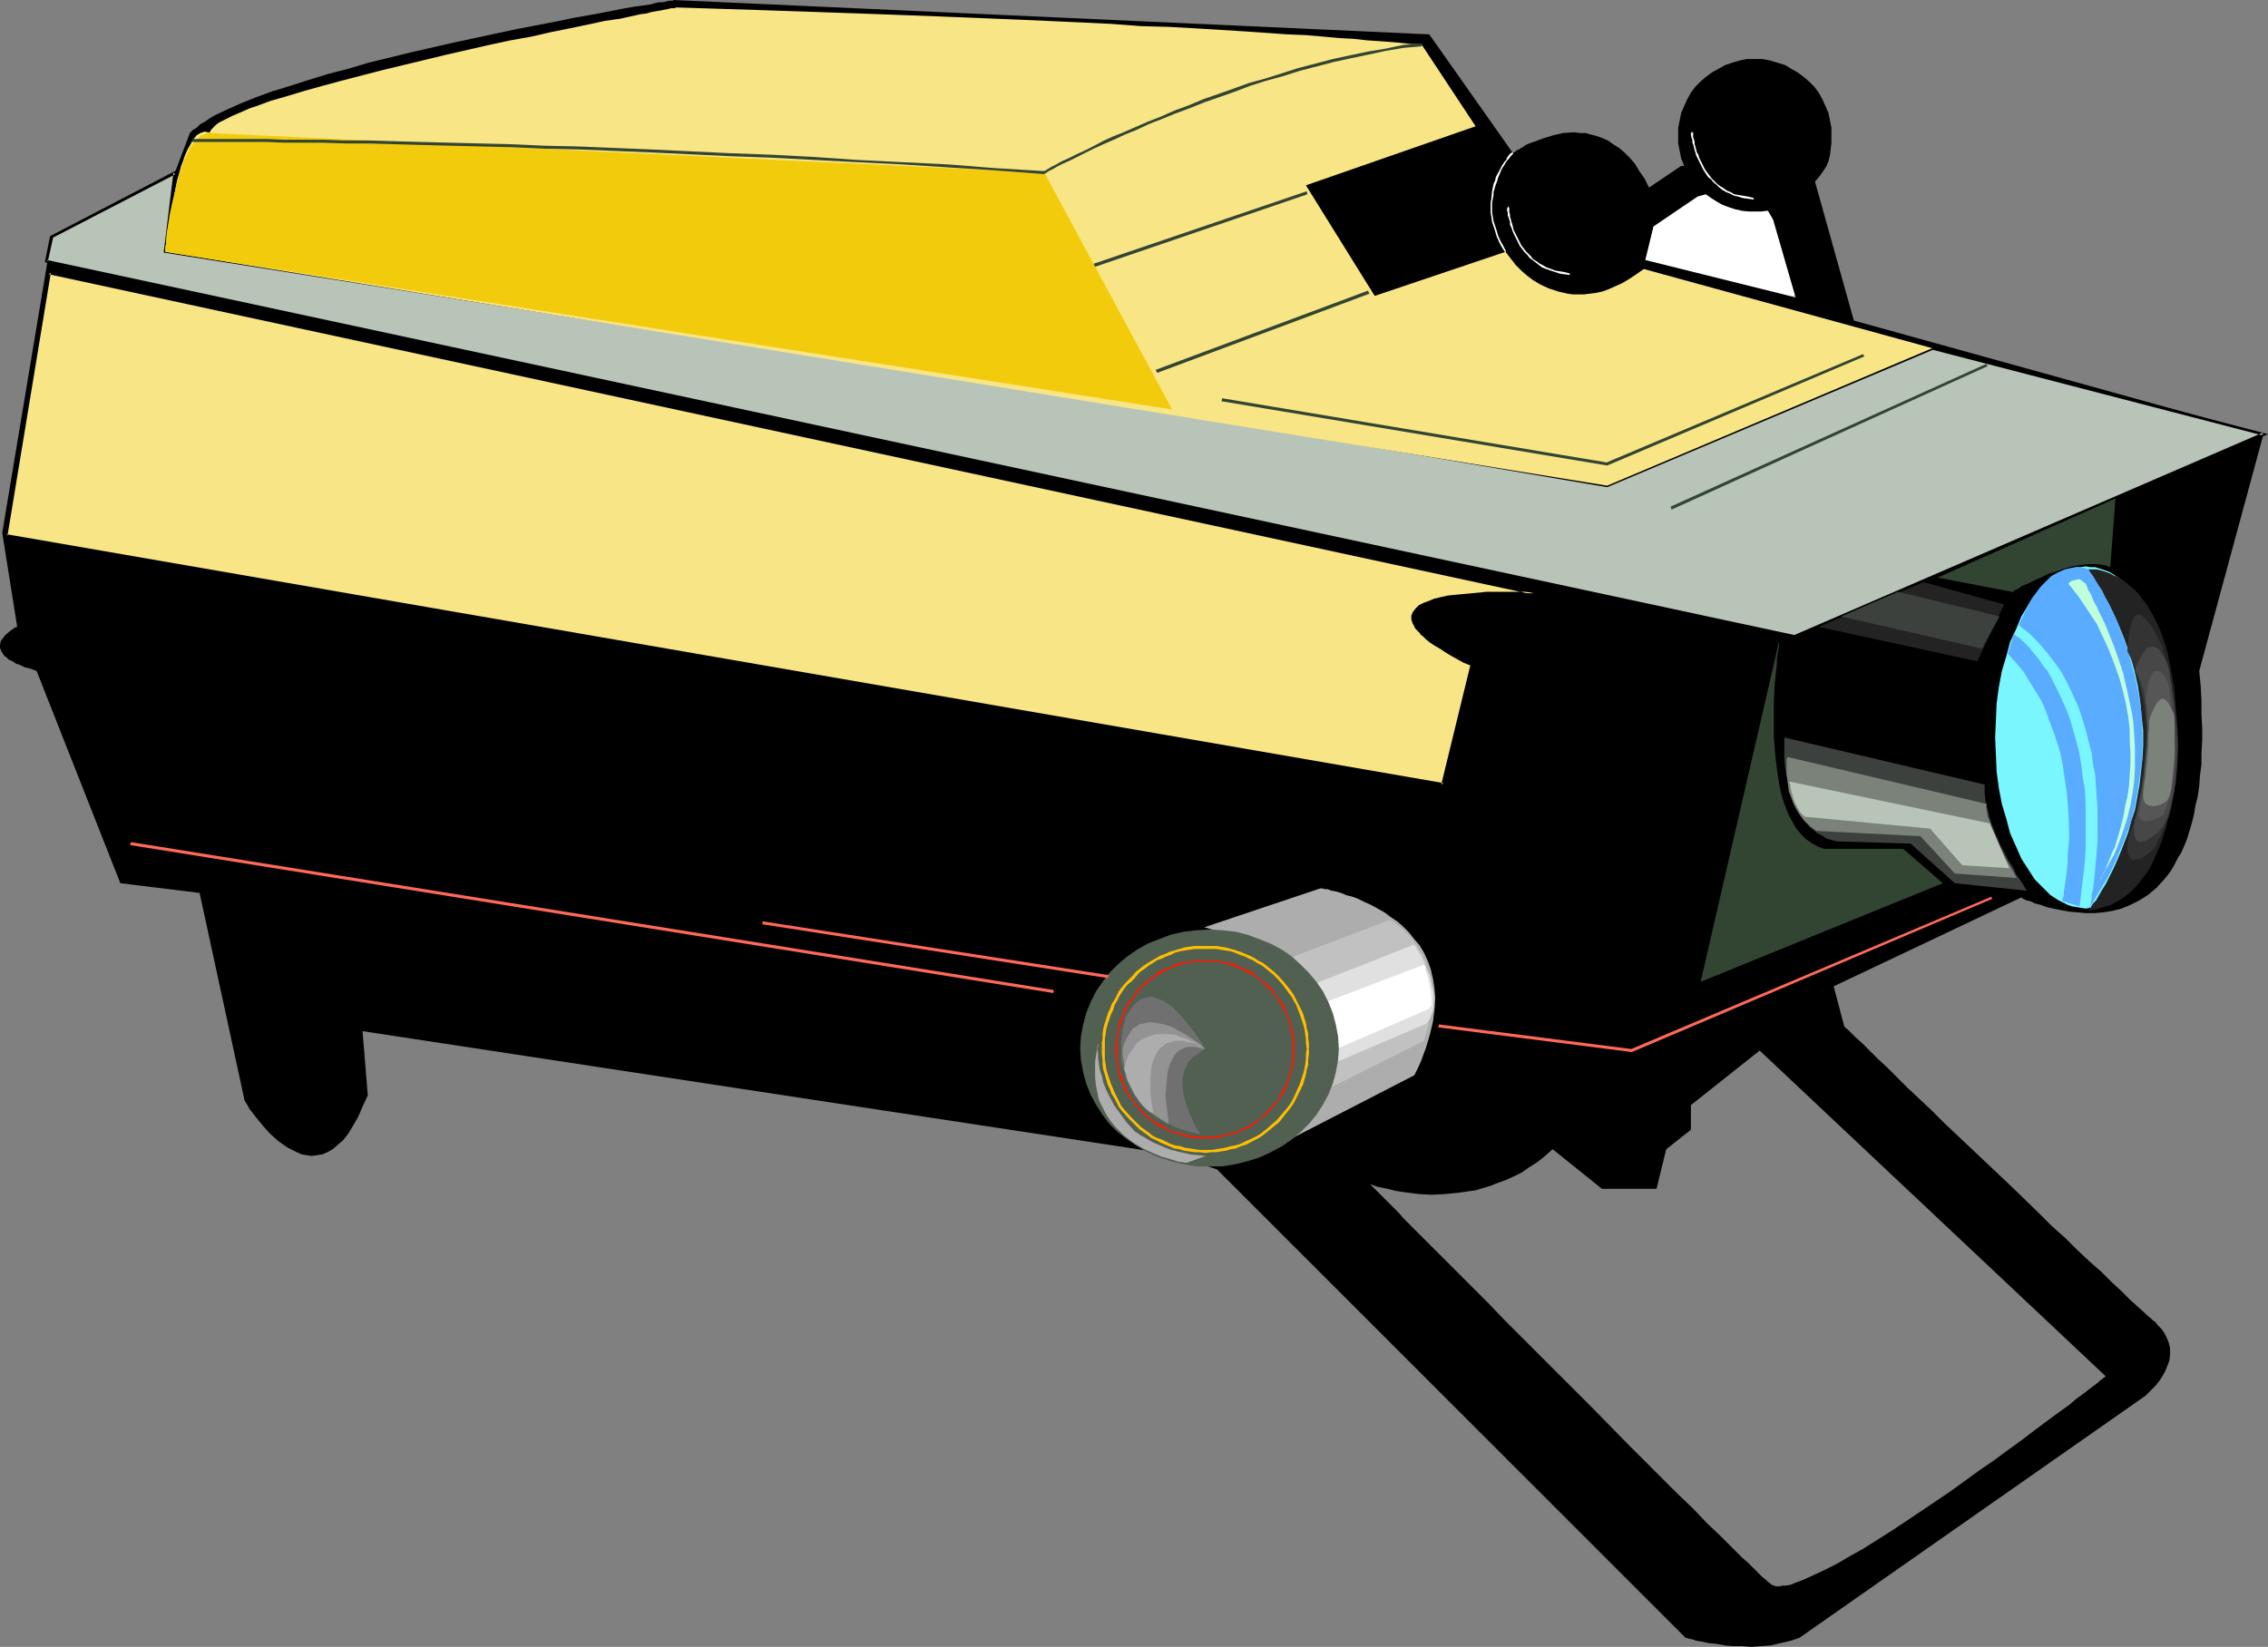 <?xml version="1.0" encoding="UTF-8" standalone="no"?>
<svg
   version="1.0"
   width="129.724mm"
   height="94.223mm"
   id="svg55"
   sodipodi:docname="Film Strip Projector.wmf"
   xmlns:inkscape="http://www.inkscape.org/namespaces/inkscape"
   xmlns:sodipodi="http://sodipodi.sourceforge.net/DTD/sodipodi-0.dtd"
   xmlns="http://www.w3.org/2000/svg"
   xmlns:svg="http://www.w3.org/2000/svg">
  <rect width="100%" height="100%" fill="#808080" stroke="none"/>
  <sodipodi:namedview
     id="namedview55"
     pagecolor="#ffffff"
     bordercolor="#000000"
     borderopacity="0.25"
     inkscape:showpageshadow="2"
     inkscape:pageopacity="0.0"
     inkscape:pagecheckerboard="0"
     inkscape:deskcolor="#d1d1d1"
     inkscape:document-units="mm" />
  <defs
     id="defs1">
    <pattern
       id="WMFhbasepattern"
       patternUnits="userSpaceOnUse"
       width="6"
       height="6"
       x="0"
       y="0" />
  </defs>
  <path
     style="fill:#000000;fill-opacity:1;fill-rule:evenodd;stroke:none"
     d="m 382.668,342.385 0.323,0.323 0.485,0.162 0.485,0.162 h 0.646 l 0.808,-0.162 h 0.646 l 0.97,-0.162 0.808,-0.323 2.101,-0.808 2.101,-0.969 2.424,-1.131 2.586,-1.293 2.747,-1.616 2.909,-1.616 3.07,-1.939 3.07,-1.939 6.302,-4.201 6.464,-4.363 6.464,-4.686 3.07,-2.101 3.07,-2.262 2.909,-2.101 2.747,-2.101 2.586,-1.939 2.424,-1.777 2.262,-1.616 1.939,-1.616 1.778,-1.293 0.808,-0.646 1.293,-0.969 0.646,-0.485 0.485,-0.485 0.323,-0.162 0.323,-0.323 0.323,-0.162 v -0.162 h 0.162 l -74.821,-70.448 -14.867,11.795 v 5.332 l -5.333,4.201 -2.101,8.564 h -11.797 l -10.666,-8.564 -1.616,1.454 -1.616,1.293 -1.778,1.131 -1.616,1.131 -1.616,0.808 -1.778,0.808 -1.778,0.646 -1.616,0.646 -1.616,0.485 -1.616,0.485 -3.394,0.485 -3.07,0.323 -3.07,0.162 -2.747,-0.162 -2.586,-0.323 -2.262,-0.323 -1.939,-0.485 -0.808,-0.162 -0.808,-0.162 -0.646,-0.162 -0.485,-0.162 -0.485,-0.162 -0.323,-0.162 h -0.162 v 0 0 l 0.162,0.162 0.323,0.323 0.323,0.323 0.485,0.485 0.646,0.646 0.646,0.646 0.808,0.808 0.808,0.808 1.939,1.939 1.131,1.293 1.131,1.131 1.293,1.293 1.293,1.293 1.454,1.454 2.909,2.908 3.07,3.07 3.394,3.393 3.555,3.555 3.555,3.716 3.717,3.716 7.757,7.756 7.757,7.756 7.595,7.756 3.717,3.716 3.555,3.555 3.394,3.393 3.394,3.232 2.909,3.07 2.909,2.747 1.293,1.293 1.293,1.293 1.131,1.131 1.131,1.131 1.131,0.969 0.97,0.969 0.808,0.808 0.808,0.808 0.646,0.646 0.646,0.485 0.485,0.485 0.485,0.323 v 0 l 6.302,11.795 -1.939,0.646 -2.101,0.485 -2.101,0.485 -2.101,0.162 -2.101,0.162 -2.101,-0.162 h -1.939 l -1.778,-0.162 -1.778,-0.323 -1.616,-0.162 -1.454,-0.323 -1.131,-0.162 -0.97,-0.323 -0.808,-0.162 -0.485,-0.162 h -0.162 L 263.084,252.87 253.389,249.639 78.376,222.978 l 1.131,13.896 -1.131,2.424 -0.97,2.262 -1.131,1.939 -0.97,1.616 -1.131,1.454 -1.131,0.969 -1.131,0.969 -1.131,0.646 -1.131,0.485 -1.131,0.162 -1.131,0.162 -1.131,-0.162 -0.97,-0.162 -1.131,-0.485 -0.97,-0.485 -0.97,-0.485 -2.101,-1.454 -1.778,-1.616 -1.454,-1.616 -1.454,-1.777 -1.131,-1.454 -0.485,-0.646 -0.323,-0.646 -0.323,-0.485 -0.162,-0.323 -0.162,-0.162 v -0.162 L 43.147,193.086 26.018,190.986 7.918,145.097 6.626,144.613 5.333,144.29 4.363,143.805 3.394,143.482 2.747,142.997 1.939,142.674 1.454,142.189 0.97,141.866 0.323,140.896 0,140.088 v -0.646 l 0.162,-0.808 0.485,-0.646 0.485,-0.646 1.131,-0.969 0.485,-0.323 0.485,-0.323 0.323,-0.162 H 3.717 L 0.485,115.205 11.15,51.22 l 26.664,-13.896 3.232,-8.564 0.646,-0.646 0.808,-0.485 0.808,-0.808 0.97,-0.485 1.131,-0.808 1.131,-0.646 2.747,-1.293 2.909,-1.293 3.232,-1.293 3.555,-1.293 3.717,-1.131 4.04,-1.293 4.202,-1.293 4.363,-1.131 4.363,-1.293 9.211,-2.262 9.211,-2.101 9.05,-1.939 4.525,-0.969 4.202,-0.808 4.202,-0.808 3.878,-0.808 3.717,-0.646 3.394,-0.646 3.232,-0.646 2.747,-0.485 1.293,-0.162 1.131,-0.162 1.131,-0.162 1.131,-0.323 0.808,-0.162 h 0.808 l 0.646,-0.162 0.646,-0.162 h 0.323 0.485 L 145.601,0 v 0 l 163.377,7.433 18.099,25.691 v -0.162 h 0.162 l 0.323,-0.162 0.323,-0.323 0.485,-0.162 0.485,-0.323 1.293,-0.808 1.778,-0.646 1.778,-0.646 2.101,-0.646 2.101,-0.485 2.424,-0.162 1.131,0.162 h 1.293 l 1.131,0.323 1.293,0.323 1.293,0.485 1.131,0.485 1.131,0.808 1.293,0.808 1.131,0.969 1.131,1.131 1.131,1.293 0.97,1.616 1.131,1.616 0.97,1.939 6.949,-4.686 h 0.646 v 0 l -0.646,-1.616 -0.323,-1.616 -0.323,-1.616 V 29.407 27.63 l 0.323,-1.616 0.323,-1.616 0.646,-1.454 0.646,-1.454 0.808,-1.454 0.97,-1.293 1.131,-1.131 1.131,-0.969 1.293,-0.969 1.454,-0.808 1.454,-0.808 1.454,-0.485 1.616,-0.485 1.616,-0.323 h 1.778 1.616 l 1.616,0.323 1.616,0.485 1.616,0.485 1.293,0.808 1.454,0.808 1.293,0.969 1.131,0.969 1.131,1.131 0.97,1.293 0.808,1.454 0.646,1.454 0.646,1.454 0.323,1.616 0.323,1.616 v 1.777 1.454 l -0.162,1.454 -0.162,1.293 -0.323,1.293 -0.485,1.131 -0.646,0.969 -0.808,1.131 -0.97,1.131 8.403,30.054 88.557,24.56 -13.898,51.22 0.323,3.232 0.162,3.232 v 2.908 l 0.162,2.908 v 2.747 l -0.162,2.747 v 2.424 l -0.323,2.424 -0.162,2.262 -0.323,2.262 -0.485,1.939 -0.323,1.939 -0.485,1.939 -0.485,1.616 -0.485,1.616 -0.646,1.616 -0.646,1.454 -0.808,1.293 -0.646,1.293 -0.646,1.131 -0.808,1.131 -0.808,0.969 -1.616,1.777 -1.939,1.616 -1.778,1.131 -1.939,0.969 -1.939,0.808 -1.939,0.485 -1.939,0.323 -1.939,0.162 h -1.939 l -1.778,-0.162 -1.778,-0.162 -1.778,-0.323 -1.616,-0.323 -1.454,-0.323 -1.293,-0.485 -1.293,-0.323 -0.97,-0.485 -0.808,-0.162 -0.646,-0.323 -0.323,-0.162 -0.162,-0.162 -40.562,19.228 2.262,8.564 v 0.162 h 0.162 l 0.162,0.323 0.323,0.162 0.323,0.323 0.485,0.485 0.485,0.485 0.485,0.485 1.454,1.293 1.616,1.616 1.778,1.777 1.939,1.777 2.262,2.262 2.262,2.262 2.586,2.424 2.586,2.424 2.747,2.747 2.909,2.747 5.818,5.494 5.979,5.655 5.818,5.655 2.747,2.747 2.909,2.585 2.586,2.585 2.586,2.424 2.586,2.262 2.262,2.262 2.101,1.939 1.778,1.777 1.778,1.616 1.454,1.293 0.646,0.646 0.646,0.485 0.485,0.485 0.485,0.323 0.646,0.808 0.646,0.646 0.485,0.646 0.485,0.808 0.646,1.454 0.323,1.293 v 1.454 l -0.162,1.293 -0.485,1.293 -0.485,1.131 -0.646,1.131 -0.646,0.969 -0.808,0.969 -0.646,0.646 -0.646,0.646 -0.485,0.485 -0.323,0.323 v 0 l -74.821,52.351 z"
     id="path1" />
  <path
     style="fill:#b7c4b7;fill-opacity:1;fill-rule:evenodd;stroke:none"
     d="M 37.814,37.325 35.714,54.452 250.803,88.545 347.44,105.026 417.736,75.296 489.324,93.877 388.001,137.665 10.019,56.552 11.15,51.22 Z"
     id="path2" />
  <path
     style="fill:#000000;fill-opacity:1;fill-rule:evenodd;stroke:none"
     d="m 37.976,37.648 -0.485,-0.323 -2.101,17.289 215.251,34.255 96.798,16.481 70.458,-29.73 h -0.162 l 71.589,18.582 -0.162,-0.646 -101.323,43.788 h 0.162 L 10.181,56.229 l 0.162,0.323 1.131,-5.171 -0.323,0.162 26.826,-13.896 0.162,-0.808 -27.31,14.219 L 9.696,56.714 388.001,137.988 490.294,93.877 417.736,74.972 347.278,104.703 h 0.162 L 250.803,88.222 35.714,54.129 l 0.323,0.323 2.101,-17.612 z"
     id="path3" />
  <path
     style="fill:#f8e585;fill-opacity:1;fill-rule:evenodd;stroke:none"
     d="m 355.358,58.168 62.378,17.127 -70.296,29.73 -311.726,-50.574 0.323,-2.747 0.323,-2.747 0.485,-2.262 0.323,-2.262 0.485,-1.939 0.323,-1.939 0.323,-1.616 0.485,-1.616 0.323,-1.293 0.485,-1.293 0.323,-0.969 0.485,-1.131 0.323,-0.646 0.485,-0.808 0.323,-0.646 0.323,-0.485 0.646,-0.808 0.808,-0.485 0.485,-0.162 0.485,-0.162 0.485,0.162 h 0.323 l 0.162,0.162 v 0 l 0.162,-0.323 0.323,-0.485 0.485,-0.485 0.485,-0.485 0.646,-0.485 0.97,-0.485 0.97,-0.485 0.97,-0.485 1.131,-0.485 1.131,-0.485 1.454,-0.646 1.454,-0.485 3.07,-1.131 3.394,-0.969 3.717,-1.131 4.04,-1.131 4.202,-1.131 4.363,-1.131 4.363,-1.131 4.686,-1.131 9.373,-2.262 9.211,-2.101 4.525,-0.969 4.525,-0.808 4.202,-0.969 4.04,-0.808 3.878,-0.808 3.717,-0.808 3.394,-0.485 1.454,-0.323 1.454,-0.323 1.454,-0.323 1.293,-0.162 1.131,-0.323 0.97,-0.162 0.97,-0.162 0.808,-0.162 0.808,-0.162 0.646,-0.162 h 0.485 0.323 l 0.162,-0.162 h 0.162 l 5.171,0.162 5.171,0.162 5.01,0.162 5.01,0.162 4.848,0.162 4.686,0.162 9.373,0.323 8.888,0.323 8.565,0.323 8.08,0.323 7.918,0.323 7.434,0.323 7.11,0.323 6.787,0.323 6.464,0.485 5.979,0.162 5.818,0.323 5.333,0.323 5.171,0.323 4.686,0.323 4.525,0.323 4.04,0.162 3.717,0.323 3.555,0.323 3.07,0.162 2.909,0.323 2.424,0.162 2.262,0.162 1.939,0.162 1.616,0.162 1.293,0.162 h 0.97 0.808 l 0.323,0.162 h 0.162 l 11.635,17.612 -36.683,12.765 14.867,23.914 28.28,-9.533 1.616,2.101 v 0 l 0.162,0.162 0.323,0.485 0.646,0.646 0.808,0.808 1.131,0.969 1.293,0.969 1.616,0.969 1.778,0.808 1.939,0.646 2.101,0.485 1.131,0.162 h 2.424 l 1.293,-0.162 1.293,-0.162 1.454,-0.323 1.293,-0.485 1.454,-0.646 1.454,-0.646 1.616,-0.969 1.454,-0.969 z"
     id="path4" />
  <path
     style="fill:#f2cc0c;fill-opacity:1;fill-rule:evenodd;stroke:none"
     d="M 45.248,28.761 225.755,37.325 253.389,88.545 35.714,54.452 V 54.129 53.806 53.321 l 0.162,-0.485 v -0.808 l 0.162,-1.616 0.323,-1.939 0.323,-2.101 0.485,-2.262 1.131,-4.847 0.646,-2.262 0.808,-2.262 0.97,-1.939 0.323,-0.808 0.646,-0.808 0.485,-0.646 0.646,-0.646 0.485,-0.485 0.646,-0.323 0.646,-0.162 z"
     id="path5" />
  <path
     style="fill:#324432;fill-opacity:1;fill-rule:evenodd;stroke:none"
     d="m 225.755,37.648 0.162,-0.162 h 0.162 l 0.162,-0.162 0.485,-0.323 0.97,-0.485 0.808,-0.485 1.293,-0.646 1.454,-0.646 1.616,-0.808 1.616,-0.808 1.939,-0.969 2.101,-0.969 2.262,-0.969 2.424,-1.131 2.424,-0.969 2.747,-1.293 2.909,-1.131 2.747,-1.131 3.07,-1.131 3.232,-1.293 6.464,-2.262 3.394,-1.293 3.555,-1.131 3.555,-0.969 3.555,-1.131 3.717,-0.969 3.717,-0.969 3.717,-0.808 3.878,-0.808 3.717,-0.808 3.878,-0.646 3.878,-0.323 V 9.372 l -3.878,0.323 -3.878,0.808 -3.878,0.646 -3.878,0.808 -3.717,0.808 -3.717,0.969 -3.717,0.969 -3.555,1.131 -3.555,1.131 -3.555,0.969 -3.555,1.293 -6.464,2.262 -3.07,1.293 -3.07,1.131 -2.909,1.293 -2.909,1.131 -2.586,1.131 -2.586,1.131 -2.424,0.969 -2.101,0.969 -2.101,1.131 -1.939,0.969 -1.778,0.808 -1.616,0.808 -1.454,0.646 -1.131,0.646 -0.97,0.485 -0.808,0.485 -0.485,0.323 -0.485,0.162 -0.162,0.162 0.323,-0.162 z"
     id="path6" />
  <path
     style="fill:#324432;fill-opacity:1;fill-rule:evenodd;stroke:none"
     d="m 282.476,41.364 -46.056,15.673 0.323,0.646 45.894,-15.673 z"
     id="path7" />
  <path
     style="fill:#324432;fill-opacity:1;fill-rule:evenodd;stroke:none"
     d="m 295.728,62.854 -45.894,17.127 0.323,0.646 45.894,-17.127 z"
     id="path8" />
  <path
     style="fill:#f8e585;fill-opacity:1;fill-rule:evenodd;stroke:none"
     d="M 10.666,58.976 331.603,128.293 h -0.485 -0.646 -5.979 -3.07 l -3.394,0.162 -3.232,0.485 -1.616,0.162 -1.454,0.323 -1.454,0.323 -1.293,0.485 -1.131,0.323 -0.97,0.646 -0.646,0.485 -0.646,0.646 -0.162,0.808 v 0.808 l 0.323,0.969 0.162,0.323 0.485,0.646 0.323,0.485 0.485,0.485 0.646,0.646 0.808,0.646 0.808,0.485 0.808,0.808 1.131,0.646 1.131,0.646 1.131,0.646 1.454,0.808 1.454,0.808 1.616,0.808 -6.302,25.853 L 1.293,115.852 Z"
     id="path9" />
  <path
     style="fill:#000000;fill-opacity:1;fill-rule:evenodd;stroke:none"
     d="m 10.989,58.976 -0.485,0.323 321.099,69.317 v -0.646 h -0.485 -0.646 -5.979 -3.07 l -3.394,0.323 v 0 l -3.394,0.323 -1.616,0.162 -1.454,0.323 -1.293,0.323 h -0.162 l -1.131,0.485 -1.293,0.485 -0.97,0.485 -0.646,0.646 -0.646,0.808 -0.323,0.808 v 0.808 l 0.323,0.969 0.323,0.485 v 0.162 l 0.323,0.485 0.485,0.485 0.485,0.485 v 0.162 l 0.646,0.485 0.646,0.646 0.808,0.646 0.97,0.646 1.131,0.646 0.97,0.646 1.293,0.808 v 0 l 1.454,0.808 1.454,0.808 1.616,0.646 -0.162,-0.162 -6.302,25.853 0.485,-0.323 -310.595,-53.806 0.162,0.323 9.373,-56.876 -0.646,-0.485 -9.373,57.683 311.08,53.806 6.464,-26.337 -1.778,-0.969 -1.616,-0.646 -1.293,-0.808 v 0 l -1.131,-0.808 -1.131,-0.646 -1.131,-0.646 -0.808,-0.646 -0.808,-0.646 -0.646,-0.646 -0.808,-0.485 h 0.162 l -0.485,-0.485 -0.485,-0.485 -0.323,-0.646 v 0.162 l -0.323,-0.485 h 0.162 l -0.323,-0.969 v 0.162 -0.808 0.162 l 0.162,-0.808 v 0.162 l 0.485,-0.808 v 0.162 l 0.646,-0.646 0.97,-0.485 v 0 l 1.131,-0.323 1.293,-0.485 h -0.162 l 1.454,-0.323 1.454,-0.323 1.616,-0.162 3.394,-0.485 h -0.162 l 3.394,-0.162 3.07,-0.162 h 5.979 l 0.646,0.162 h 3.394 L 10.342,58.491 Z"
     id="path10" />
  <path
     style="fill:#324432;fill-opacity:1;fill-rule:evenodd;stroke:none"
     d="m 384.608,138.634 v 0.162 0.323 0.485 l -0.162,0.808 -0.162,0.969 -0.162,1.131 v 1.131 l -0.162,1.454 -0.162,1.454 -0.162,1.616 -0.162,3.555 v 3.716 4.039 l 0.323,4.039 0.485,3.878 0.323,1.939 0.323,1.777 0.485,1.777 0.646,1.777 0.646,1.616 0.808,1.454 0.808,1.454 0.97,1.131 1.131,1.131 1.131,0.808 1.454,0.808 1.293,0.485 h 17.13 l 8.565,7.433 -52.358,21.328 z"
     id="path11" />
  <path
     style="fill:#324432;fill-opacity:1;fill-rule:evenodd;stroke:none"
     d="m 418.867,124.9 15.998,3.07 h 0.162 0.162 l 0.323,-0.323 0.808,-0.323 0.808,-0.646 1.293,-0.485 1.293,-0.646 1.454,-0.646 1.616,-0.808 1.616,-0.485 1.778,-0.646 1.778,-0.485 1.778,-0.323 1.778,-0.162 h 1.616 l 1.616,0.162 1.454,0.485 1.131,-14.865 z"
     id="path12" />
  <path
     style="fill:#adadad;fill-opacity:1;fill-rule:evenodd;stroke:none"
     d="m 260.337,200.519 25.048,-8.402 h 0.162 0.323 l 0.485,0.162 h 0.646 l 0.808,0.323 0.97,0.162 1.131,0.323 1.131,0.485 1.293,0.323 1.293,0.485 1.293,0.646 1.454,0.646 2.909,1.616 1.293,0.969 1.454,0.969 1.293,1.131 1.293,1.293 1.131,1.454 1.131,1.293 0.97,1.616 0.808,1.777 0.646,1.777 0.485,2.101 0.323,2.101 0.162,2.101 -0.162,2.424 -0.323,2.585 -0.646,2.747 -0.808,2.747 -1.131,3.07 -0.646,1.454 -0.808,1.616 -31.027,15.996 0.162,-0.162 0.323,-0.162 0.323,-0.485 0.646,-0.646 0.646,-0.646 0.808,-0.969 0.97,-0.969 0.97,-1.131 0.808,-1.293 1.131,-1.454 0.97,-1.454 0.808,-1.616 0.808,-1.616 0.808,-1.777 0.646,-1.777 0.646,-1.777 0.485,-1.939 0.162,-1.939 v -1.939 l -0.162,-2.101 -0.323,-1.939 -0.646,-2.101 -0.97,-1.939 -1.131,-1.939 -1.616,-1.939 -0.808,-0.969 -0.97,-0.969 -1.131,-0.969 -1.293,-0.969 -1.131,-0.808 -1.454,-0.969 -1.454,-0.808 -1.616,-0.969 -1.616,-0.969 -1.778,-0.646 -1.939,-0.969 -1.939,-0.808 -2.262,-0.808 z"
     id="path13" />
  <path
     style="fill:#c1c1c1;fill-opacity:1;fill-rule:evenodd;stroke:none"
     d="m 276.336,208.113 24.078,-9.21 v 0 l 0.162,0.162 0.323,0.162 0.808,0.485 0.808,0.646 0.97,0.808 0.97,0.969 1.131,1.293 0.97,1.454 0.97,1.616 0.808,1.777 0.646,2.262 0.485,2.424 v 1.293 2.747 1.454 l -0.323,1.454 -0.323,1.777 -0.485,1.616 -0.485,1.777 -24.563,12.28 0.162,-0.162 h 0.162 l 0.162,-0.162 0.162,-0.323 0.646,-0.808 0.808,-0.969 0.808,-1.131 0.646,-1.454 0.808,-1.777 0.485,-1.939 0.162,-0.969 v -1.131 -1.131 -1.131 l -0.323,-1.131 -0.323,-1.293 -0.323,-1.131 -0.646,-1.293 -0.646,-1.454 -0.97,-1.293 -0.97,-1.293 -1.131,-1.454 -1.293,-1.454 -1.616,-1.454 -1.616,-1.454 z"
     id="path14" />
  <path
     style="fill:#e0e0e0;fill-opacity:1;fill-rule:evenodd;stroke:none"
     d="m 282.8,213.284 22.947,-9.048 v 0.162 l 0.323,0.323 0.323,0.646 0.485,0.808 0.485,0.808 0.485,1.131 0.485,1.293 0.646,1.293 0.323,1.293 0.323,1.454 0.323,1.293 v 1.454 1.454 l -0.323,1.293 -0.485,1.293 -0.808,1.131 -22.301,9.533 v -0.162 l 0.162,-0.485 v -0.646 l 0.162,-0.969 v -1.131 l 0.162,-1.293 0.162,-1.454 v -1.454 l -0.323,-3.07 -0.162,-1.454 -0.485,-1.293 -0.485,-1.293 -0.646,-1.131 -0.808,-0.969 z"
     id="path15" />
  <path
     style="fill:#ffffff;fill-opacity:1;fill-rule:evenodd;stroke:none"
     d="m 285.385,217.161 22.462,-8.564 v 0 l 0.162,0.323 0.162,0.323 v 0.646 l 0.485,1.293 0.323,1.616 0.323,1.616 0.162,1.616 v 0.646 0.646 l -0.323,0.485 -0.162,0.323 -21.978,9.533 z"
     id="path16" />
  <path
     style="fill:#516051;fill-opacity:1;fill-rule:evenodd;stroke:none"
     d="m 261.469,252.224 h 2.747 l 2.909,-0.485 2.586,-0.646 2.586,-0.808 2.424,-1.131 2.424,-1.293 2.101,-1.454 1.939,-1.616 1.778,-1.777 1.616,-1.939 1.454,-2.262 1.131,-2.101 0.97,-2.424 0.646,-2.424 0.485,-2.585 0.162,-2.585 -0.162,-2.585 -0.485,-2.585 -0.646,-2.424 -0.97,-2.424 -1.131,-2.262 -1.454,-2.101 -1.616,-1.939 -1.778,-1.777 -1.939,-1.777 -2.101,-1.454 -2.424,-1.293 -2.424,-0.969 -2.586,-0.969 -2.586,-0.646 -2.909,-0.323 -2.747,-0.162 -2.909,0.162 -2.747,0.323 -2.747,0.646 -2.586,0.969 -2.424,0.969 -2.262,1.293 -2.101,1.454 -2.101,1.777 -1.778,1.777 -1.454,1.939 -1.454,2.101 -1.131,2.262 -0.97,2.424 -0.646,2.424 -0.485,2.585 -0.162,2.585 0.162,2.585 0.485,2.585 0.646,2.424 0.97,2.424 1.131,2.101 1.454,2.262 1.454,1.939 1.778,1.777 2.101,1.616 2.101,1.454 2.262,1.293 2.424,1.131 2.586,0.808 2.747,0.646 2.747,0.485 z"
     id="path17" />
  <path
     style="fill:#ff6959;fill-opacity:1;fill-rule:evenodd;stroke:none"
     d="m 239.653,210.86 -74.821,-11.634 v 0.646 l 74.659,11.634 z"
     id="path18" />
  <path
     style="fill:#ff6959;fill-opacity:1;fill-rule:evenodd;stroke:none"
     d="m 310.918,222.17 41.854,5.332 77.891,-33.124 -0.162,-0.485 -77.891,32.962 h 0.162 L 311.08,221.524 Z"
     id="path19" />
  <path
     style="fill:#324432;fill-opacity:1;fill-rule:evenodd;stroke:none"
     d="m 361.337,110.196 68.357,-31.023 -0.323,-0.485 -68.195,30.861 z"
     id="path20" />
  <path
     style="fill:#ff6959;fill-opacity:1;fill-rule:evenodd;stroke:none"
     d="m 227.856,214.091 -199.576,-31.993 -0.162,0.646 199.576,31.993 z"
     id="path21" />
  <path
     style="fill:#7af6ff;fill-opacity:1;fill-rule:evenodd;stroke:none"
     d="m 450.863,196.479 0.97,-0.162 1.131,-0.162 0.97,-0.162 0.97,-0.323 0.97,-0.485 0.808,-0.485 1.939,-1.131 1.616,-1.616 1.616,-1.777 1.454,-2.262 1.454,-2.262 1.293,-2.585 1.131,-2.908 0.97,-3.07 0.808,-3.232 0.646,-3.393 0.485,-3.555 0.323,-3.716 0.162,-3.716 -0.162,-3.716 -0.323,-3.716 -0.485,-3.555 -0.646,-3.393 -0.808,-3.232 -0.97,-3.07 -1.131,-2.747 -1.293,-2.747 -1.454,-2.424 -1.454,-2.101 -1.616,-1.777 -1.616,-1.616 -1.939,-1.293 -0.808,-0.485 -0.97,-0.323 -0.97,-0.323 -0.97,-0.323 h -1.131 l -0.97,-0.162 -0.97,0.162 h -0.97 l -0.97,0.323 -0.97,0.323 -0.97,0.323 -0.97,0.485 -1.778,1.293 -1.616,1.616 -1.778,1.777 -1.454,2.101 -1.454,2.424 -1.131,2.747 -1.293,2.747 -0.808,3.07 -0.97,3.232 -0.646,3.393 -0.485,3.555 -0.162,3.716 -0.162,3.716 0.162,3.716 0.162,3.716 0.485,3.555 0.646,3.393 0.97,3.232 0.808,3.07 1.293,2.908 1.131,2.585 1.454,2.262 1.454,2.262 1.778,1.777 1.616,1.616 1.778,1.131 0.97,0.485 0.97,0.485 0.97,0.323 0.97,0.162 0.97,0.162 z"
     id="path22" />
  <path
     style="fill:#232323;fill-opacity:1;fill-rule:evenodd;stroke:none"
     d="m 451.348,123.123 h 0.97 0.323 0.646 l 1.293,0.323 1.454,0.485 0.808,0.485 0.808,0.323 0.97,0.485 0.808,0.646 0.97,0.808 0.97,0.808 0.97,0.969 0.808,1.131 0.97,1.131 0.808,1.454 0.808,1.454 0.808,1.616 0.808,1.939 0.646,1.939 0.646,2.262 0.485,2.424 0.485,2.585 0.485,2.747 0.162,3.07 0.323,3.232 v 3.555 3.716 0.808 0.646 0.646 0.969 l -0.162,0.969 -0.162,0.969 v 1.293 l -0.162,1.293 -0.485,2.747 -0.646,2.908 -0.808,3.232 -0.97,3.07 -1.293,3.07 -0.646,1.454 -0.808,1.454 -0.97,1.293 -0.97,1.293 -0.97,1.131 -1.131,1.131 -1.293,0.969 -1.293,0.808 -1.454,0.808 -1.616,0.485 -1.616,0.485 -1.778,0.323 0.162,-0.162 0.162,-0.162 0.323,-0.485 0.485,-0.808 0.646,-0.646 0.646,-1.131 0.646,-1.131 0.808,-1.293 0.808,-1.616 0.808,-1.616 0.808,-1.777 0.808,-1.939 0.808,-2.101 0.808,-2.101 0.646,-2.424 0.808,-2.424 0.485,-2.585 0.485,-2.747 0.323,-2.747 0.323,-2.908 0.162,-2.908 v -3.232 l -0.323,-3.07 -0.323,-3.393 -0.485,-3.232 -0.808,-3.555 -0.97,-3.393 -1.293,-3.555 -1.454,-3.555 -1.778,-3.716 -2.101,-3.716 z"
     id="path23" />
  <path
     style="fill:#000000;fill-opacity:1;fill-rule:evenodd;stroke:none"
     d="m 385.254,154.631 v 0.323 0.323 0.485 l -0.162,0.485 v 0.646 1.616 1.777 l 0.162,2.101 0.162,2.262 0.323,2.424 0.485,2.424 0.808,2.424 0.808,2.262 1.293,2.101 0.646,0.969 0.808,0.969 0.808,0.808 0.97,0.808 0.97,0.646 1.131,0.485 1.293,0.485 1.293,0.485 15.998,0.485 9.534,8.564 15.514,1.616 -0.162,-0.162 -0.162,-0.323 -0.485,-0.646 -0.646,-0.646 -0.646,-0.969 -0.808,-1.131 -0.808,-1.454 -0.808,-1.616 -0.808,-1.777 -0.808,-2.101 -0.808,-2.262 -0.646,-2.424 -0.646,-2.747 -0.485,-2.908 -0.162,-3.232 -0.162,-3.393 z"
     id="path24" />
  <path
     style="fill:#3d413d;fill-opacity:1;fill-rule:evenodd;stroke:none"
     d="m 385.739,159.478 v 0.485 0.323 2.262 1.616 l 0.162,1.777 0.323,1.777 0.323,1.939 0.646,1.939 0.646,1.939 0.97,1.939 1.131,1.777 1.293,1.616 1.616,1.293 0.97,0.485 0.97,0.646 0.97,0.323 1.293,0.323 15.998,0.485 9.534,8.564 15.514,1.616 v -0.162 l -0.162,-0.162 -0.162,-0.323 -0.485,-0.808 -0.646,-0.969 -0.808,-1.131 -0.646,-1.454 -0.97,-1.454 -0.808,-1.616 -0.97,-1.777 -0.808,-1.939 -0.808,-1.939 -0.646,-1.777 -0.485,-1.939 -0.485,-1.939 -0.162,-1.777 v -1.777 z"
     id="path25" />
  <path
     style="fill:#7a827a;fill-opacity:1;fill-rule:evenodd;stroke:none"
     d="m 386.385,163.679 v 0.162 l -0.162,0.323 v 0.646 2.585 l 0.162,1.131 0.162,1.293 0.162,1.293 0.485,1.293 0.485,1.293 0.646,1.293 0.808,1.293 0.97,1.293 1.293,1.131 1.293,0.969 22.462,1.131 7.434,8.079 13.413,0.969 -0.162,-0.162 -0.162,-0.323 -0.323,-0.646 -0.485,-0.808 -0.646,-1.131 -0.646,-1.131 -1.293,-2.585 -1.131,-2.747 -0.646,-1.293 -0.323,-1.293 -0.485,-1.131 -0.162,-1.131 -0.162,-0.969 0.162,-0.646 z"
     id="path26" />
  <path
     style="fill:#b7c4b7;fill-opacity:1;fill-rule:evenodd;stroke:none"
     d="m 386.87,169.011 v 0.323 l 0.162,0.323 v 0.323 l 0.162,0.969 0.323,1.131 0.323,1.131 0.646,1.293 0.646,1.131 0.97,0.969 27.149,2.585 6.949,7.917 10.181,0.646 -4.202,-9.695 z"
     id="path27" />
  <path
     style="fill:#232323;fill-opacity:1;fill-rule:evenodd;stroke:none"
     d="m 393.172,135.564 22.624,-9.695 17.453,4.847 -5.818,12.28 z"
     id="path28" />
  <path
     style="fill:#3d413d;fill-opacity:1;fill-rule:evenodd;stroke:none"
     d="m 398.02,133.302 30.381,6.948 3.878,-6.948 -21.978,-5.332 z"
     id="path29" />
  <path
     style="fill:#324432;fill-opacity:1;fill-rule:evenodd;stroke:none"
     d="m 264.054,86.768 83.386,13.896 55.59,-23.59 -0.323,-0.485 -55.429,23.429 h 0.162 L 264.216,86.121 Z"
     id="path30" />
  <path
     style="fill:#ffffff;fill-opacity:1;fill-rule:evenodd;stroke:none"
     d="m 327.078,33.285 v -0.323 h -0.162 l -0.323,0.162 -0.162,0.162 -0.162,0.162 -0.485,0.646 -0.162,0.485 -0.323,0.323 -0.323,0.485 -0.323,0.485 -0.323,0.646 -0.97,1.777 -0.162,0.808 -0.323,0.646 -0.323,1.616 -0.162,1.616 -0.162,0.969 v 1.939 l 0.162,0.969 0.162,1.131 0.323,0.969 0.323,0.969 0.323,1.131 0.485,1.131 0.485,0.969 0.808,1.293 v 0.162 l 0.323,-0.323 v 0.162 l -0.646,-1.293 -0.646,-1.131 -0.485,-1.131 -0.323,-1.131 -0.323,-0.969 -0.323,-0.969 -0.162,-0.969 -0.162,-0.969 v -1.939 l 0.162,-0.969 0.162,-0.808 v -0.646 l 0.485,-1.616 0.323,-0.808 0.162,-0.646 0.808,-1.939 0.323,-0.485 0.323,-0.485 0.162,-0.323 0.323,-0.485 0.323,-0.323 0.485,-0.646 0.162,-0.162 0.162,-0.162 0.162,-0.162 v 0 -0.323 z"
     id="path31" />
  <path
     style="fill:#ffffff;fill-opacity:1;fill-rule:evenodd;stroke:none"
     d="m 383.153,47.504 4.848,16.481 -32.158,-7.917 1.616,-6.948 9.696,-6.463 1.616,-0.485 1.131,0.808 1.131,0.808 1.293,0.646 1.293,0.485 1.454,0.485 1.293,0.323 1.616,0.162 h 1.454 1.293 l 1.293,-0.162 z"
     id="path32" />
  <path
     style="fill:#ffffff;fill-opacity:1;fill-rule:evenodd;stroke:none"
     d="m 382.992,47.666 v -0.162 l 4.848,16.643 0.162,-0.323 -31.997,-7.917 v 0.162 l 1.778,-6.948 -0.162,0.162 9.534,-6.463 v 0 l 1.616,-0.485 h -0.162 l 1.131,0.808 v 0 l 1.293,0.808 v 0 l 1.293,0.646 1.293,0.485 1.293,0.485 1.454,0.323 v 0 l 1.616,0.162 1.454,0.162 1.293,-0.162 1.293,-0.162 h -0.162 l 1.131,1.777 0.323,-0.162 -1.131,-1.939 -1.454,0.162 h -1.293 -1.454 l -1.616,-0.162 h 0.162 l -1.454,-0.323 -1.454,-0.485 -1.293,-0.485 -1.131,-0.646 v 0 l -1.293,-0.808 v 0 l -1.131,-0.808 -1.778,0.485 -9.534,6.463 -1.778,7.271 32.482,8.079 -4.848,-16.804 z"
     id="path33" />
  <path
     style="fill:#ffffff;fill-opacity:1;fill-rule:evenodd;stroke:none"
     d="m 325.947,45.08 -0.162,-0.162 v 0.485 l 0.162,0.646 v 0.485 l 0.162,0.485 0.162,0.485 0.162,0.485 v 0.646 l 0.323,0.646 0.162,0.485 0.323,0.808 0.323,0.646 0.323,0.646 0.323,0.646 0.323,0.646 0.485,0.646 0.485,0.646 0.646,0.646 0.485,0.646 0.646,0.485 0.646,0.485 0.808,0.646 0.646,0.485 0.808,0.323 0.97,0.323 0.97,0.323 0.97,0.323 0.97,0.162 1.293,0.162 v -0.323 l -1.293,-0.323 -0.97,-0.162 -0.97,-0.162 -0.808,-0.323 -0.97,-0.323 -0.808,-0.485 -0.646,-0.323 -0.646,-0.485 -0.808,-0.485 -0.485,-0.646 -0.646,-0.646 -0.485,-0.485 -0.485,-0.646 -0.485,-0.646 -0.323,-0.646 -0.323,-0.646 -0.323,-0.646 -0.323,-0.646 -0.323,-0.646 -0.162,-0.646 -0.162,-0.646 -0.162,-0.485 -0.162,-0.646 -0.162,-0.485 v -0.485 l -0.162,-0.485 v -0.485 -0.485 l -0.323,-0.323 z"
     id="path34" />
  <path
     style="fill:#ffffff;fill-opacity:1;fill-rule:evenodd;stroke:none"
     d="m 365.862,28.761 -0.323,-0.162 v 0.485 l 0.162,0.808 0.162,0.323 v 0.646 l 0.162,0.323 0.162,0.646 0.162,0.646 0.162,0.485 0.162,0.646 0.323,0.646 0.323,0.646 0.646,1.293 0.323,0.646 0.97,1.454 0.646,0.485 0.485,0.646 0.646,0.485 0.646,0.646 0.646,0.485 0.808,0.485 0.808,0.323 0.97,0.485 0.808,0.162 0.97,0.323 1.131,0.162 1.293,0.162 v -0.323 l -1.293,-0.323 -0.97,-0.162 -0.97,-0.162 -0.97,-0.162 -0.808,-0.485 -0.808,-0.323 -0.646,-0.485 -0.808,-0.485 -0.646,-0.485 -0.646,-0.646 -0.485,-0.485 -0.485,-0.646 -0.485,-0.646 -0.485,-0.646 -0.323,-0.646 -0.646,-1.293 -0.323,-0.646 -0.162,-0.646 -0.323,-0.485 -0.162,-0.646 -0.162,-0.646 -0.162,-0.485 v -0.485 l -0.162,-0.646 -0.162,-0.323 v -0.646 -0.485 l -0.162,-0.162 z"
     id="path35" />
  <path
     style="fill:#324432;fill-opacity:1;fill-rule:evenodd;stroke:none"
     d="m 41.531,30.7 h 0.162 0.162 0.485 0.97 8.08 3.07 3.232 l 3.717,0.162 h 4.04 4.525 l 4.686,0.162 h 5.171 l 5.494,0.162 5.818,0.162 6.141,0.162 13.251,0.323 7.11,0.323 7.434,0.162 7.757,0.323 7.918,0.323 16.968,0.808 8.888,0.323 9.211,0.485 9.373,0.485 9.696,0.485 10.019,0.646 10.181,0.646 10.666,0.808 v -0.646 l -10.666,-0.646 -10.181,-0.808 -10.019,-0.485 -9.696,-0.485 -9.373,-0.646 -9.211,-0.485 -8.888,-0.323 -16.968,-0.808 -7.918,-0.323 -7.757,-0.323 -7.434,-0.162 -7.11,-0.323 -13.251,-0.323 -6.141,-0.162 -5.818,-0.162 -5.494,-0.162 h -5.171 l -4.686,-0.162 h -4.525 -4.04 l -3.717,-0.162 h -3.232 -3.07 -8.08 -0.97 -0.646 l -0.323,0.162 0.162,-0.162 z"
     id="path36" />
  <path
     style="fill:#59acff;fill-opacity:1;fill-rule:evenodd;stroke:none"
     d="m 451.348,123.123 h 0.162 l 0.162,0.323 0.323,0.485 0.485,0.646 0.485,0.808 0.646,1.131 0.808,1.131 0.646,1.454 0.808,1.454 0.808,1.616 0.808,1.777 0.808,2.101 0.808,2.101 0.808,2.101 0.646,2.424 0.646,2.424 0.646,2.585 0.485,2.585 0.485,2.747 0.162,2.908 0.162,3.07 v 3.07 l -0.162,3.07 -0.485,3.232 -0.485,3.393 -0.646,3.232 -0.97,3.555 -1.293,3.393 -1.454,3.555 -1.616,3.555 -2.101,3.555 -2.262,3.716 v -0.162 l 0.162,-0.323 0.162,-0.646 0.162,-0.808 v -0.969 l 0.323,-1.131 0.162,-1.454 0.162,-1.454 0.162,-1.777 0.162,-1.777 0.162,-1.939 0.162,-1.939 v -2.262 -2.262 -2.262 l -0.162,-2.424 -0.162,-2.424 -0.162,-2.585 -0.485,-2.424 -0.323,-2.585 -0.646,-2.424 -0.646,-2.585 -0.808,-2.585 -0.808,-2.424 -1.131,-2.424 -1.131,-2.424 -1.293,-2.424 -1.454,-2.101 -1.778,-2.262 -1.778,-2.101 -1.939,-1.939 -2.262,-1.777 v 0 -0.162 l 0.162,-0.485 0.323,-0.646 0.485,-0.969 0.485,-1.131 0.646,-1.293 0.646,-1.131 0.97,-1.293 0.97,-1.293 1.131,-1.131 1.131,-1.131 1.454,-0.808 1.454,-0.646 1.454,-0.323 0.97,-0.162 0.808,0.162 h 0.97 z"
     id="path37" />
  <path
     style="fill:#59acff;fill-opacity:1;fill-rule:evenodd;stroke:none"
     d="m 435.35,137.018 0.162,0.162 0.162,0.162 0.162,0.162 0.485,0.323 0.485,0.323 0.485,0.485 0.646,0.646 0.646,0.646 0.646,0.808 0.808,0.969 0.808,0.969 0.808,1.293 0.97,1.131 0.808,1.454 0.808,1.616 0.808,1.616 0.808,1.777 0.808,1.777 0.808,2.101 0.646,2.262 0.646,2.262 0.646,2.424 0.485,2.747 0.323,2.747 0.485,2.908 0.162,3.07 v 3.232 3.555 3.555 l -0.323,3.716 -0.485,3.878 -0.485,4.201 -3.717,-1.131 v 0 -0.323 l 0.162,-0.485 0.162,-0.646 v -0.808 l 0.162,-0.808 0.162,-1.131 0.162,-1.293 0.162,-1.293 0.162,-1.454 v -1.616 l 0.162,-1.777 0.162,-1.616 v -1.939 l -0.162,-3.878 -0.323,-4.201 -0.646,-4.363 -0.323,-2.262 -0.485,-2.262 -0.646,-2.101 -0.808,-2.424 -0.808,-2.101 -0.808,-2.262 -0.97,-2.262 -1.293,-2.101 -1.293,-2.101 -1.293,-2.101 -1.616,-1.939 -1.778,-1.939 z"
     id="path38" />
  <path
     style="fill:#bfffdb;fill-opacity:1;fill-rule:evenodd;stroke:none"
     d="m 447.147,126.193 0.162,-0.162 0.323,-0.323 0.485,-0.162 0.646,-0.162 0.646,-0.162 0.646,0.323 0.323,0.323 0.485,0.323 0.323,0.646 0.162,0.646 0.323,0.485 0.323,0.485 0.323,0.808 0.162,0.485 0.162,0.323 0.646,1.131 0.485,1.131 0.646,1.293 0.646,1.293 0.646,1.616 0.646,1.616 0.646,1.616 0.646,1.777 0.646,1.939 0.646,1.939 0.485,2.101 0.485,2.101 0.485,2.262 0.485,2.262 0.323,2.262 0.162,2.424 0.162,2.424 v 2.585 2.424 l -0.162,2.585 -0.323,2.585 -0.485,2.747 -0.646,2.585 -0.808,2.585 -0.97,2.747 -1.131,2.747 -1.454,2.585 -1.454,2.747 v -0.162 l 0.162,-0.323 0.323,-0.323 0.162,-0.646 0.485,-0.808 0.323,-0.969 0.485,-1.131 0.485,-1.293 0.646,-1.293 0.485,-1.616 0.485,-1.616 0.485,-1.777 0.485,-1.939 0.323,-2.101 0.485,-1.939 0.323,-2.262 0.162,-2.262 0.162,-2.424 v -2.585 l -0.162,-2.424 v -2.585 l -0.323,-2.747 -0.485,-2.747 -0.646,-2.747 -0.808,-2.908 -0.97,-2.747 -1.131,-2.908 -1.293,-2.908 -1.454,-3.07 -1.939,-2.908 -1.939,-2.908 z"
     id="path39" />
  <path
     style="fill:#333333;fill-opacity:1;fill-rule:evenodd;stroke:none"
     d="m 459.913,140.896 v -0.808 l 0.162,-0.646 v -0.969 l 0.323,-2.101 0.162,-0.969 0.323,-0.969 0.323,-0.808 0.485,-0.485 0.323,-0.162 h 0.323 0.323 l 0.323,0.162 0.485,0.323 0.323,0.323 0.485,0.646 0.485,0.485 0.646,0.969 0.485,0.969 0.646,1.131 0.646,1.293 v 0 l 0.162,0.323 0.162,0.323 v 0.485 l 0.162,0.646 0.323,0.646 0.162,0.969 0.323,0.969 0.323,0.969 0.162,1.293 0.485,2.585 0.646,2.908 0.323,3.07 0.323,3.393 0.162,3.555 -0.162,3.716 -0.323,3.716 -0.646,3.716 -0.323,1.777 -0.485,1.939 -0.646,1.777 -0.808,1.777 -0.808,1.616 -0.808,1.777 h -0.162 l -0.162,0.323 -0.485,0.323 -0.323,0.323 -1.131,0.969 -1.293,0.646 h -0.646 l -0.485,0.162 -0.485,-0.162 -0.323,-0.485 -0.323,-0.646 -0.162,-0.323 v -0.485 -0.646 -0.646 l 0.162,-0.808 0.162,-0.969 v 0 l 0.162,-0.162 v -0.323 l 0.162,-0.485 0.162,-0.485 0.323,-0.646 0.162,-0.646 0.323,-0.969 0.485,-1.777 0.485,-2.262 0.485,-2.585 0.485,-2.747 0.323,-3.07 0.323,-3.07 v -3.393 l -0.323,-3.393 -0.485,-3.393 -0.808,-3.555 -0.485,-1.777 -0.485,-1.777 -0.808,-1.777 z"
     id="path40" />
  <path
     style="fill:#474747;fill-opacity:1;fill-rule:evenodd;stroke:none"
     d="m 461.529,144.774 h 0.162 v -0.323 l 0.162,-0.485 0.323,-0.646 0.646,-1.293 0.485,-0.808 0.323,-0.485 0.485,-0.646 0.646,-0.162 0.646,-0.162 0.485,0.162 0.808,0.485 0.323,0.485 0.323,0.485 0.323,0.485 0.323,0.646 0.485,0.808 0.323,0.969 v 0 0.323 l 0.162,0.323 v 0.323 l 0.162,0.646 v 0.646 l 0.323,1.616 0.162,1.939 0.323,2.262 0.162,2.424 0.323,2.585 0.162,2.747 v 2.908 l -0.162,2.747 -0.162,2.908 -0.323,2.747 -0.646,2.585 -0.646,2.424 -0.97,2.262 v 0 l -0.323,0.323 -0.323,0.323 -0.323,0.485 -1.131,0.808 -1.293,0.969 -0.646,0.323 h -0.485 l -0.646,0.162 -0.485,-0.323 -0.323,-0.323 -0.162,-0.808 -0.162,-0.323 v -1.939 0 -0.162 l 0.162,-0.323 v -0.485 l 0.162,-0.646 0.162,-0.646 0.162,-0.646 0.162,-0.969 0.323,-1.777 0.485,-2.424 0.323,-2.262 0.323,-2.747 0.323,-2.747 0.162,-2.747 v -2.747 l -0.162,-2.747 -0.162,-2.747 -0.485,-2.424 -0.808,-2.262 z"
     id="path41" />
  <path
     style="fill:#565656;fill-opacity:1;fill-rule:evenodd;stroke:none"
     d="m 463.791,152.045 v -0.162 -0.323 -0.485 l 0.162,-0.808 0.323,-1.616 0.323,-1.616 0.323,-0.646 0.323,-0.646 0.323,-0.485 0.485,-0.162 h 0.646 l 0.485,0.323 0.323,0.323 0.323,0.323 0.323,0.485 0.323,0.646 v 0.162 h 0.162 l 0.162,0.646 0.162,0.969 0.162,1.293 0.162,1.616 0.323,1.777 0.162,1.939 0.323,2.262 v 2.262 l 0.162,2.424 -0.162,2.424 -0.162,2.424 -0.323,2.424 -0.485,2.262 -0.646,2.101 -0.808,2.101 v 0 l -0.323,0.162 -0.323,0.162 -0.323,0.162 -1.131,0.485 -0.97,0.323 h -0.485 -0.485 l -0.646,-0.162 -0.162,-0.162 -0.323,-0.485 -0.162,-0.485 0.162,-0.808 0.162,-0.969 0.162,-0.969 0.162,-0.808 0.323,-0.485 v -0.323 -0.323 0 0 0.323 l -0.323,0.808 -0.162,0.485 0.162,-0.162 v -0.162 -0.162 -0.323 l 0.162,-0.485 0.162,-0.969 v -1.454 l 0.323,-1.616 v -1.777 l 0.323,-3.878 0.323,-3.716 v -1.777 -1.454 -1.454 l -0.162,-0.969 v -0.323 l -0.162,-0.162 z"
     id="path42" />
  <path
     style="fill:#7a827a;fill-opacity:1;fill-rule:evenodd;stroke:none"
     d="m 464.599,156.246 v -0.162 -0.162 l 0.162,-0.485 0.162,-0.646 0.646,-1.454 0.646,-1.293 0.485,-0.485 0.323,-0.323 0.485,-0.162 0.485,0.162 0.485,0.485 0.323,0.323 0.162,0.485 0.323,0.485 0.323,0.646 0.323,0.646 0.162,0.969 v 3.878 1.454 3.232 l -0.323,3.232 -0.162,1.454 -0.162,1.454 -0.162,1.131 -0.323,1.131 -0.323,0.646 -0.485,0.485 -0.808,0.485 -0.97,0.323 -0.808,0.162 -0.97,-0.162 -0.323,-0.162 -0.323,-0.162 -0.323,-0.323 -0.162,-0.485 -0.162,-0.485 v -0.646 -0.808 l 0.162,-0.969 0.323,-2.101 0.485,-4.686 0.162,-2.101 v -1.939 -0.808 l 0.162,-0.808 z"
     id="path43" />
  <path
     style="fill:#707070;fill-opacity:1;fill-rule:evenodd;stroke:none"
     d="m 243.208,220.231 v 0.162 0.162 0.162 l -0.162,0.485 -0.323,0.969 -0.162,1.454 -0.162,1.454 v 1.777 2.101 l 0.485,2.101 0.485,2.101 0.97,2.101 0.646,1.131 0.646,0.969 0.808,1.131 0.97,0.969 0.97,0.969 1.131,0.808 1.293,0.808 1.454,0.808 1.616,0.808 1.778,0.646 1.778,0.485 2.101,0.485 v 0 -0.162 l -0.323,-0.323 -0.485,-0.808 -0.485,-0.808 -0.485,-1.131 -0.646,-1.293 -0.485,-1.454 -0.485,-1.454 -0.323,-1.616 -0.162,-1.454 v -1.616 l 0.323,-1.454 0.646,-1.454 0.323,-0.646 1.131,-1.131 0.808,-0.485 0.808,-0.646 0.808,-0.485 v 0 -0.162 l -0.162,-0.323 -0.323,-0.323 -0.485,-0.969 -0.808,-1.131 -0.97,-1.293 -1.131,-1.454 -1.131,-1.293 -1.293,-1.454 -1.293,-1.131 -1.454,-0.969 -1.454,-0.485 -0.646,-0.323 h -0.808 l -0.646,0.162 -0.808,0.162 -0.646,0.323 -0.646,0.485 -0.646,0.646 -0.646,0.808 -0.646,0.969 z"
     id="path44" />
  <path
     style="fill:#939393;fill-opacity:1;fill-rule:evenodd;stroke:none"
     d="m 260.499,226.856 h 0.162 -0.162 l -0.162,-0.162 -0.162,-0.162 -0.646,-0.646 -0.97,-0.646 -1.131,-0.808 -1.293,-0.808 -1.454,-0.808 -1.454,-0.808 -1.616,-0.485 -1.616,-0.323 -1.454,-0.162 -0.808,0.162 -0.646,0.162 -0.808,0.162 -0.646,0.485 -0.646,0.323 -0.485,0.646 -0.485,0.808 -0.485,0.808 -0.485,0.969 -0.323,1.131 v 0.323 0.485 0.646 l 0.162,0.808 0.162,1.131 0.162,0.969 0.323,1.293 0.485,1.131 0.485,1.293 0.808,1.293 0.808,1.293 0.97,1.293 0.97,1.131 1.293,1.131 1.616,1.131 1.616,0.969 v -0.162 -0.162 -0.323 -0.323 l -0.162,-0.969 -0.162,-1.293 -0.162,-1.454 -0.162,-1.616 0.162,-1.616 0.162,-1.777 0.162,-1.616 0.485,-1.616 0.646,-1.293 0.323,-0.646 0.485,-0.485 0.485,-0.485 0.646,-0.323 0.646,-0.323 0.808,-0.162 h 0.808 0.808 l 0.97,0.323 z"
     id="path45" />
  <path
     style="fill:#adadad;fill-opacity:1;fill-rule:evenodd;stroke:none"
     d="m 259.529,226.21 v -0.162 l -0.485,-0.162 -0.646,-0.485 -0.97,-0.323 -0.97,-0.485 -1.131,-0.323 -1.293,-0.485 -1.454,-0.162 h -1.293 -1.454 l -1.454,0.485 -1.293,0.485 -0.646,0.485 -0.646,0.485 -0.485,0.646 -0.485,0.808 -0.646,0.808 -0.485,0.969 -0.323,0.969 -0.323,1.131 v 0.162 0.162 l 0.162,0.485 0.162,0.485 0.162,0.646 0.162,0.646 0.808,1.616 0.808,1.616 1.131,1.616 0.646,0.808 0.646,0.646 0.808,0.646 0.808,0.323 v 0 -0.162 -0.323 l -0.162,-0.323 -0.162,-0.969 -0.162,-1.293 -0.162,-1.454 v -1.616 -1.616 l 0.162,-1.777 0.323,-1.616 0.646,-1.454 0.323,-0.646 0.485,-0.646 0.485,-0.485 0.646,-0.485 0.485,-0.323 0.808,-0.162 0.808,-0.323 h 0.97 0.97 l 1.131,0.323 1.293,0.162 z"
     id="path46" />
  <path
     style="fill:#adadad;fill-opacity:1;fill-rule:evenodd;stroke:none"
     d="m 237.39,225.402 v 0 0.323 0.485 l -0.162,0.646 0.162,0.969 v 0.969 l 0.162,1.131 0.162,1.293 0.485,1.454 0.323,1.454 0.646,1.616 0.808,1.616 0.97,1.777 1.293,1.777 1.293,1.777 1.616,1.777 0.162,0.162 0.162,0.162 0.323,0.162 0.646,0.485 0.646,0.323 0.808,0.485 0.808,0.485 0.97,0.485 1.131,0.485 1.131,0.485 1.293,0.485 1.293,0.323 1.454,0.323 1.454,0.323 1.616,0.162 1.616,0.162 -4.04,1.454 v 0 h -0.162 -0.485 l -0.323,-0.162 h -0.646 l -0.646,-0.162 -1.454,-0.485 -1.778,-0.485 -1.939,-0.808 -2.101,-0.969 -2.101,-1.293 -1.939,-1.454 -0.97,-0.969 -0.97,-0.969 -0.808,-0.969 -0.808,-1.131 -0.646,-1.131 -0.646,-1.293 -0.646,-1.293 -0.323,-1.616 -0.323,-1.616 -0.162,-1.616 v -1.616 -1.939 l 0.323,-1.939 z"
     id="path47" />
  <path
     style="fill:#ffbf00;fill-opacity:1;fill-rule:evenodd;stroke:none"
     d="m 260.661,249.315 v 0 l 1.131,-0.162 h 1.131 l 0.97,-0.162 1.131,-0.162 1.131,-0.323 0.97,-0.162 1.131,-0.485 1.131,-0.323 1.778,-0.969 0.97,-0.485 0.97,-0.646 0.808,-0.646 2.586,-2.101 1.939,-2.424 0.646,-0.808 0.646,-0.969 0.485,-0.969 0.97,-1.939 0.485,-0.969 0.323,-1.131 0.323,-1.131 0.162,-0.969 0.323,-1.131 v -1.131 l 0.162,-1.131 v -0.969 -0.162 h -0.485 v 0 l -0.162,1.131 v 1.131 l -0.162,0.969 -0.162,1.131 -0.323,1.131 -0.323,0.969 -0.323,0.969 -0.485,1.131 -0.808,1.777 -0.485,0.969 -0.646,0.969 -0.646,0.808 -1.939,2.262 -2.424,2.101 -0.808,0.646 -0.97,0.646 -0.97,0.485 -1.778,0.808 -0.97,0.485 -1.131,0.323 -0.97,0.162 -1.131,0.323 -0.97,0.162 -0.97,0.162 -1.131,0.162 h -1.293 0.162 z"
     id="path48" />
  <path
     style="fill:#ffbf00;fill-opacity:1;fill-rule:evenodd;stroke:none"
     d="m 282.961,226.856 v -1.293 l -0.162,-0.969 v -1.131 l -0.323,-1.131 -0.162,-1.131 -0.323,-0.969 -0.323,-1.131 -0.97,-1.939 -0.485,-0.969 -0.485,-0.969 -0.646,-0.969 -1.293,-1.616 -1.293,-1.454 -0.97,-0.969 -1.616,-1.293 -0.808,-0.646 -0.97,-0.485 -0.97,-0.646 -0.97,-0.485 -0.808,-0.323 -1.131,-0.485 -0.97,-0.323 -1.131,-0.323 -1.131,-0.323 -1.131,-0.162 -0.97,-0.162 h -1.131 -1.131 v 0.646 h 1.131 1.131 l 0.97,0.162 0.97,0.162 1.131,0.162 0.97,0.323 1.131,0.485 0.97,0.323 0.97,0.485 0.808,0.323 0.97,0.646 0.97,0.485 0.808,0.646 1.616,1.293 0.808,0.808 1.293,1.454 1.293,1.777 0.646,0.808 0.485,0.969 0.485,0.808 0.808,2.101 0.323,0.969 0.323,0.969 0.323,1.131 0.162,1.131 0.162,0.969 v 0.969 l 0.162,1.293 z"
     id="path49" />
  <path
     style="fill:#ffbf00;fill-opacity:1;fill-rule:evenodd;stroke:none"
     d="m 260.661,204.558 h -1.293 -1.131 l -1.131,0.162 -1.131,0.162 -0.97,0.323 -1.131,0.323 -1.131,0.323 -0.97,0.485 -0.97,0.323 -0.808,0.485 -1.131,0.646 -0.808,0.485 -0.97,0.646 -0.808,0.646 -0.808,0.646 -0.646,0.808 -0.808,0.808 -0.808,0.808 -0.646,0.808 -0.646,0.808 -0.485,0.969 -0.485,0.969 -0.646,0.969 -0.323,0.969 -0.485,0.969 -0.323,1.131 -0.323,0.969 -0.323,1.131 -0.162,1.131 v 1.131 l -0.162,0.969 v 1.293 h 0.646 v -1.293 -0.969 l 0.162,-0.969 0.162,-1.131 0.323,-1.131 0.323,-0.969 0.323,-0.969 0.485,-0.969 0.323,-1.131 0.485,-0.808 0.485,-0.969 0.485,-0.808 0.646,-0.969 0.646,-0.808 0.808,-0.646 0.808,-0.808 0.646,-0.808 0.646,-0.646 0.97,-0.646 0.808,-0.646 0.808,-0.485 0.97,-0.646 0.97,-0.323 0.97,-0.485 0.97,-0.323 0.97,-0.485 1.131,-0.323 0.97,-0.162 1.131,-0.162 0.97,-0.162 h 1.131 1.293 z"
     id="path50" />
  <path
     style="fill:#ffbf00;fill-opacity:1;fill-rule:evenodd;stroke:none"
     d="m 238.198,226.856 v 1.131 l 0.162,1.131 v 1.131 l 0.162,1.131 0.323,0.969 0.323,1.131 0.323,1.131 0.485,0.969 0.323,0.969 0.646,0.969 0.485,0.969 0.485,0.969 0.646,0.808 1.454,1.616 0.808,0.808 1.454,1.454 1.778,1.293 0.808,0.646 1.131,0.485 0.808,0.485 1.939,0.808 1.131,0.485 1.131,0.162 0.97,0.323 1.131,0.162 1.131,0.162 h 1.131 l 1.293,0.162 v -0.646 h -1.293 l -1.131,-0.162 -0.97,-0.162 -1.131,-0.162 -0.97,-0.323 -1.131,-0.162 -0.97,-0.323 -1.939,-0.969 -0.97,-0.323 -0.97,-0.485 -0.808,-0.646 -1.778,-1.293 -1.454,-1.454 -0.646,-0.646 -1.454,-1.616 -0.646,-0.808 -0.485,-0.969 -0.485,-0.969 -0.485,-0.969 -0.323,-0.808 -0.485,-1.131 -0.323,-0.969 -0.323,-0.969 -0.323,-1.131 -0.162,-1.131 -0.162,-0.969 v -1.131 -1.131 z"
     id="path51" />
  <path
     style="fill:#ff1900;fill-opacity:1;fill-rule:evenodd;stroke:none"
     d="m 260.499,246.245 h 0.97 l 0.97,-0.162 h 0.97 l 0.97,-0.323 0.97,-0.162 0.97,-0.323 0.808,-0.162 0.97,-0.323 0.808,-0.485 1.778,-0.808 0.646,-0.485 0.808,-0.646 0.646,-0.646 0.808,-0.485 0.646,-0.646 0.646,-0.808 0.646,-0.646 0.97,-1.454 0.646,-0.646 0.485,-0.969 0.808,-1.616 0.323,-0.969 0.162,-0.808 0.323,-0.969 0.162,-0.969 0.323,-0.969 v -0.969 l 0.162,-0.969 v -0.969 h -0.323 l -0.162,0.969 v 0.969 l -0.162,0.969 -0.162,0.969 -0.162,0.808 -0.323,0.969 -0.162,0.808 -0.323,0.969 -0.97,1.616 -0.323,0.808 -0.485,0.808 -1.131,1.454 -0.646,0.646 -0.646,0.808 -0.646,0.485 -0.646,0.646 -0.646,0.646 -0.808,0.485 -0.808,0.485 -1.616,0.808 -0.808,0.485 -0.97,0.323 -0.808,0.162 -0.97,0.323 -0.808,0.162 -0.97,0.162 -0.97,0.162 h -0.97 l -0.97,0.162 z"
     id="path52" />
  <path
     style="fill:#ff1900;fill-opacity:1;fill-rule:evenodd;stroke:none"
     d="m 279.891,226.856 v -0.969 l -0.162,-0.969 v -0.969 l -0.485,-1.939 -0.323,-0.969 -0.162,-0.808 -0.323,-0.808 -0.485,-0.969 -0.323,-0.808 -0.485,-0.969 -0.646,-0.646 -0.485,-0.646 -0.485,-0.808 -0.646,-0.808 -1.293,-1.293 -0.808,-0.485 -0.646,-0.646 -0.808,-0.485 -0.646,-0.646 -0.808,-0.485 -0.97,-0.323 -0.808,-0.323 -0.97,-0.485 -0.808,-0.323 -0.97,-0.162 -0.97,-0.162 -0.97,-0.162 -0.97,-0.162 h -0.97 -0.97 v 0.323 h 0.97 0.97 l 0.97,0.162 0.97,0.162 0.808,0.162 0.97,0.323 0.808,0.323 0.97,0.323 0.808,0.323 0.808,0.485 0.808,0.485 0.808,0.323 0.808,0.646 0.646,0.485 0.646,0.646 1.293,1.293 0.646,0.646 0.646,0.808 0.485,0.808 0.485,0.646 0.323,0.808 0.485,0.808 0.485,0.808 0.323,0.808 0.162,0.969 0.323,0.969 0.323,1.777 0.162,0.969 v 0.969 l 0.162,0.969 z"
     id="path53" />
  <path
     style="fill:#ff1900;fill-opacity:1;fill-rule:evenodd;stroke:none"
     d="m 260.499,207.628 h -0.97 -0.97 l -0.97,0.162 -1.939,0.323 -0.97,0.162 -0.808,0.323 -0.808,0.485 -0.97,0.323 -0.808,0.323 -0.97,0.485 -0.646,0.646 -0.808,0.485 -0.808,0.646 -0.646,0.485 -0.646,0.808 -0.646,0.485 -0.646,0.808 -0.485,0.808 -0.485,0.646 -0.646,0.646 -0.485,0.969 -0.485,0.808 -0.162,0.969 -0.485,0.808 -0.323,0.808 -0.162,0.969 -0.323,1.939 -0.162,0.969 -0.162,0.969 v 0.969 h 0.485 v -0.969 -0.969 l 0.162,-0.969 0.323,-1.777 0.323,-0.969 0.323,-0.969 0.323,-0.808 0.323,-0.808 0.323,-0.808 0.485,-0.808 0.485,-0.646 0.646,-0.808 0.485,-0.808 0.646,-0.646 0.646,-0.646 0.646,-0.646 0.646,-0.646 0.808,-0.485 0.808,-0.646 0.646,-0.323 0.808,-0.485 0.808,-0.485 0.808,-0.323 0.808,-0.323 0.97,-0.323 0.97,-0.323 1.778,-0.323 0.97,-0.162 h 0.97 0.97 z"
     id="path54" />
  <path
     style="fill:#ff1900;fill-opacity:1;fill-rule:evenodd;stroke:none"
     d="m 241.107,226.856 v 0.969 l 0.162,0.969 0.162,0.969 0.162,0.969 0.162,0.969 0.162,0.969 0.323,0.808 0.485,0.969 0.162,0.808 0.485,0.808 0.485,0.969 0.646,0.646 0.97,1.454 0.646,0.646 0.646,0.808 0.646,0.646 0.646,0.485 0.808,0.646 0.808,0.646 0.646,0.485 0.97,0.485 0.808,0.323 0.97,0.485 0.808,0.323 0.808,0.162 0.97,0.323 1.939,0.485 h 0.97 l 0.97,0.162 h 0.97 v -0.323 l -0.97,-0.162 h -0.97 l -0.97,-0.162 -1.778,-0.323 -0.97,-0.323 -0.97,-0.162 -0.808,-0.323 -0.808,-0.485 -0.808,-0.485 -0.808,-0.323 -0.646,-0.485 -0.808,-0.485 -0.808,-0.646 -0.646,-0.646 -0.646,-0.485 -0.646,-0.808 -0.646,-0.646 -1.131,-1.454 -0.485,-0.808 -0.485,-0.808 -0.323,-0.808 -0.323,-0.808 -0.323,-0.969 -0.323,-0.808 -0.323,-0.969 -0.162,-0.808 -0.162,-0.969 -0.162,-0.969 v -0.969 -0.969 z"
     id="path55" />
</svg>
